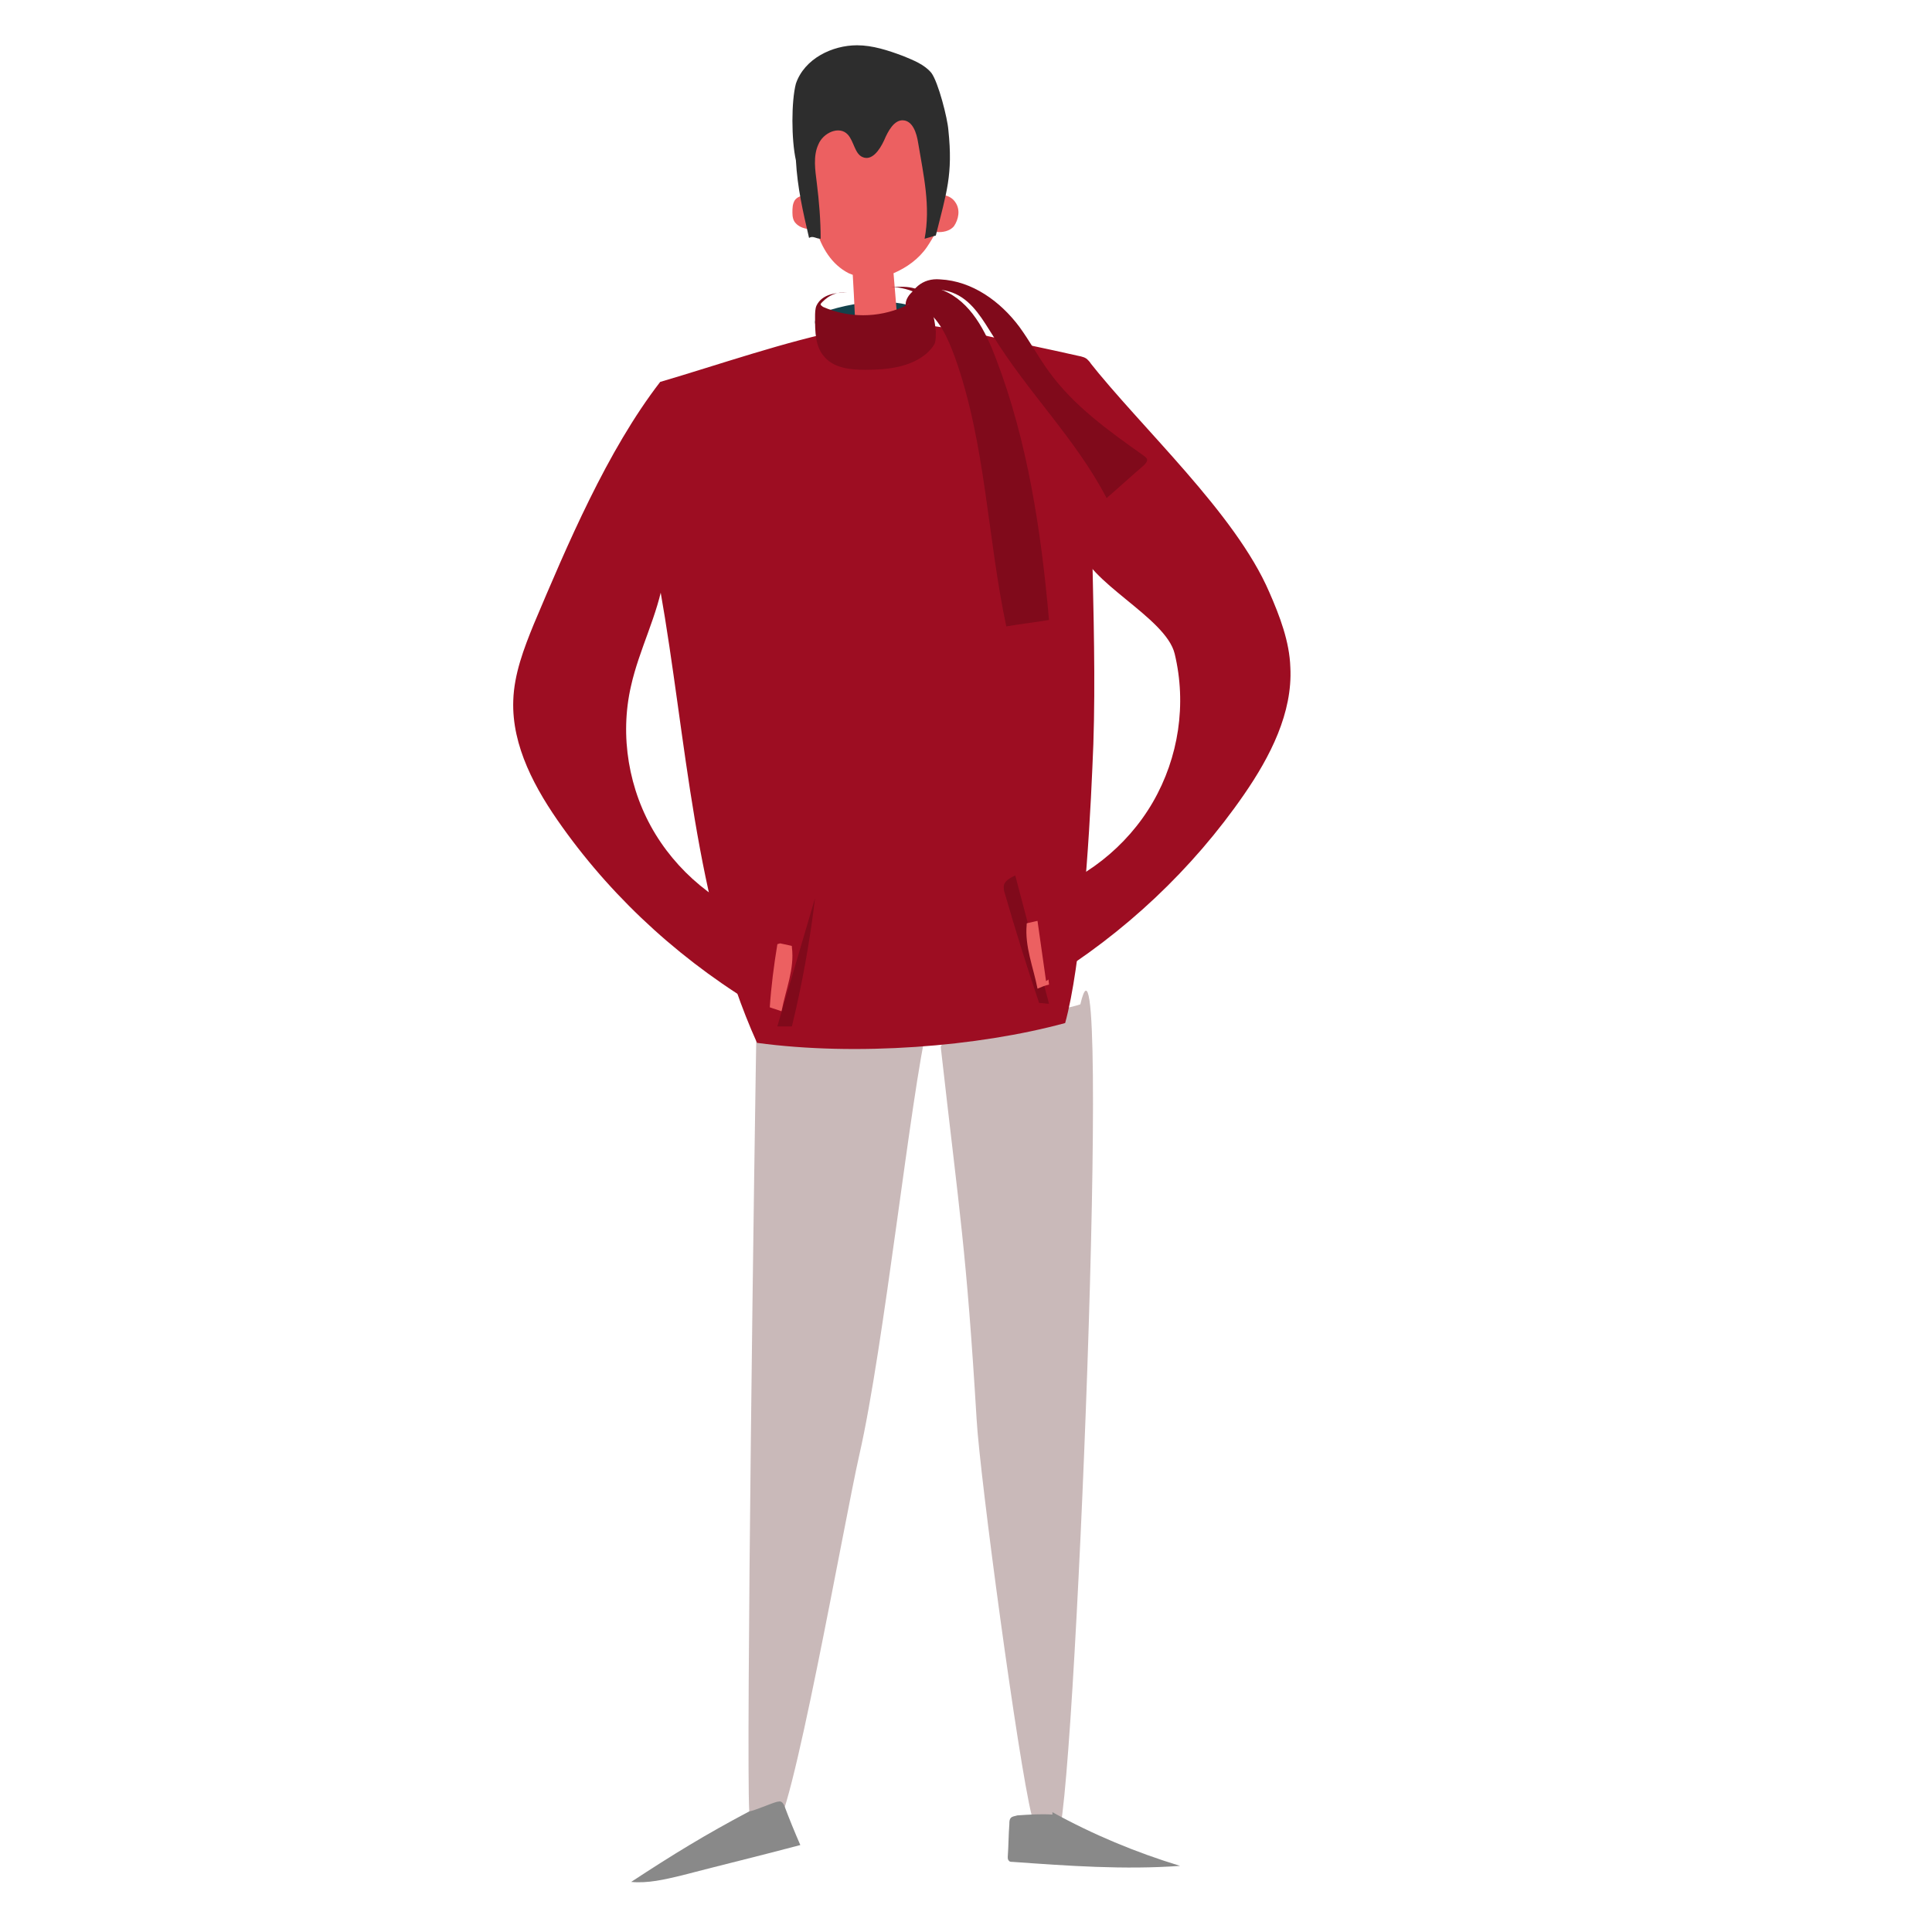 <?xml version="1.0" encoding="UTF-8"?>
<svg width="256px" height="256px" viewBox="0 0 256 256" version="1.1" xmlns="http://www.w3.org/2000/svg" xmlns:xlink="http://www.w3.org/1999/xlink">
    <!-- Generator: Sketch 53.2 (72643) - https://sketchapp.com -->
    <title>Artı Konut / Kredi Kartı / İşsizlik / istem dışı işsizlik</title>
    <desc>Created with Sketch.</desc>
    <g id="_Components" stroke="none" stroke-width="1" fill="none" fill-rule="evenodd">
        <g id="Artı-Konut-/-Kredi-Kartı-/-İşsizlik-/-istem-dışı-işsizlik">
            <g id="istem-dışı-işsizlik" transform="translate(68, 6)">
                <g id="Group" transform="translate(15, 124)">
                    <path d="M41.651,8.708 C44.189,31.221 45.034,35.363 46.409,58.088 C46.831,65.628 51.906,103.327 53.703,110.549 C54.231,112.673 54.866,113.31 57.086,113.416 C59.306,113.416 64.486,-15.398 60.151,3.08 C54.549,4.885 48.946,3.504 43.343,5.31" id="Path" fill="#C9B9B9"></path>
                    <path d="M17.337,0.212 C16.914,22.832 15.857,102.584 16.28,110.018 C16.386,112.142 17.443,111.717 19.557,112.354 C21.671,112.779 28.86,71.575 30.869,62.761 C34.146,48.425 37.634,15.292 39.96,5.416 C34.146,6.053 29.6,3.823 23.786,4.46" id="Path" fill="#C9B9B9"></path>
                    <path d="M16.28,110.018 C10.466,113.097 6.131,115.752 0.634,119.363 C2.854,119.575 5.074,119.044 7.294,118.513 C12.58,117.133 17.866,115.858 23.046,114.478 C22.306,112.779 21.566,110.973 20.931,109.274 C20.826,109.062 20.72,108.85 20.509,108.743 C20.297,108.637 20.191,108.743 19.98,108.743 C19.134,108.956 17.02,109.912 16.28,110.018" id="Path" fill="#898989"></path>
                    <path d="M56.451,110.124 C61.843,113.097 67.446,115.434 73.366,117.239 C65.966,117.77 58.566,117.239 51.166,116.708 C50.954,116.708 50.743,116.708 50.637,116.496 C50.531,116.389 50.531,116.177 50.531,116.071 C50.637,114.584 50.637,113.097 50.743,111.717 C50.743,111.398 50.743,111.08 50.954,110.867 C51.166,110.655 51.483,110.655 51.8,110.549 C53.386,110.442 54.971,110.336 56.451,110.442" id="Path" fill="#898989"></path>
                </g>
                <path d="M50.746,38.972 C51.505,38.778 52.265,38.488 52.915,38.101 C53.566,37.714 54,36.94 54,36.263 C54,35.586 53.458,35.005 52.915,34.715 C52.265,34.328 51.614,34.232 50.855,34.135 C47.818,33.748 44.781,34.232 41.852,35.102 C40.984,35.392 40.117,35.779 40.008,36.553 C39.9,37.424 40.876,37.907 41.744,38.198 C45.54,39.455 49.987,39.262 53.458,37.424" id="Path" fill="#14424C"></path>
                <path d="M58.609,20.833 C58.284,20.307 57.744,19.991 57.204,19.885 C57.42,18.516 57.528,17.042 57.528,15.673 C57.636,13.672 57.636,11.566 56.88,9.776 C55.583,6.406 52.126,4.194 48.561,3.352 C45.968,2.72 42.942,2.825 41.106,4.616 L40.782,4.721 C38.405,9.354 38.188,14.725 39.161,19.885 L38.837,20.096 C38.297,19.78 37.648,20.096 37.324,20.517 C37,21.044 37,21.57 37,22.202 C37,22.729 37.108,23.255 37.432,23.571 C38.08,24.308 39.161,24.414 40.133,24.414 C40.89,26.836 42.186,29.047 44.455,30.205 C44.671,30.311 44.779,30.311 44.995,30.416 C45.211,33.891 45.319,37.261 45.535,40.736 C45.535,41.052 45.535,41.473 45.86,41.684 C46.184,42 46.724,42 47.156,42 C48.561,42 49.965,42 51.37,41.895 C51.046,37.998 50.721,34.102 50.397,30.205 C52.126,29.468 53.747,28.31 54.827,26.73 C55.259,26.098 55.691,25.361 56.016,24.729 C56.88,24.835 57.852,24.624 58.392,23.992 C59.041,23.045 59.257,21.781 58.609,20.833 Z" id="Path" fill="#EC6061"></path>
                <path d="M39.204,25.526 C39.717,25.195 40.127,25.637 40.742,25.637 C40.742,23.206 40.537,20.664 40.229,18.233 C40.024,16.575 39.717,14.697 40.434,13.15 C41.05,11.603 43.202,10.608 44.33,11.824 C45.15,12.708 45.253,14.365 46.278,14.807 C47.508,15.36 48.534,13.923 49.149,12.597 C49.661,11.382 50.481,9.835 51.712,9.945 C52.942,10.056 53.454,11.603 53.66,12.929 C54.377,17.238 55.333,21.327 54.513,25.637 C54.923,25.526 55.59,25.317 56,25.206 C57.435,19.46 58.282,17.121 57.667,11.264 C57.564,9.717 56.325,4.862 55.402,3.647 C54.48,2.542 53.044,1.989 51.712,1.437 C49.661,0.663 47.611,0 45.56,0 C42.28,0 38.589,1.768 37.461,5.083 C36.846,7.404 36.846,12.487 37.461,15.249 C37.666,18.896 38.384,21.99 39.204,25.526 Z" id="Path" fill="#2D2D2D"></path>
                <path d="M43.869,37.466 C43.975,39.041 45.459,40.406 47.05,40.301 C48.641,40.196 50.019,38.726 49.913,37.151 C54.049,36.626 58.291,37.571 62.321,38.411 C66.457,39.356 70.699,40.196 74.835,41.142 C75.365,41.247 75.895,41.352 76.213,41.772 C76.743,42.297 76.743,43.137 76.743,43.872 C76.001,60.463 77.592,79.154 76.743,95.746 C76.319,105.721 75.259,121.893 73.138,129.558 C61.579,132.708 45.459,133.968 32.309,132.183 C23.932,113.597 22.977,91.86 19.477,72.119 C18.099,64.348 20.22,52.062 19.477,44.607 C27.007,42.402 36.339,39.146 43.975,37.676" id="Path" fill="#9D0D22"></path>
                <path d="M66.527,110 C65.873,110.295 65,110.786 65,111.474 C65,111.769 65,111.965 65.109,112.26 C66.527,117.173 68.055,122.087 69.691,126.902 C70.127,126.902 70.564,127 71,127" id="Path" fill="#800A1B"></path>
                <path d="M35.374,119 C35.832,119.106 36.382,119.212 36.84,119.318 C36.84,119.318 36.931,119.318 36.931,119.424 L36.931,119.529 C37.298,122.388 36.107,125.141 35.557,128 C35.008,127.788 34.55,127.682 34,127.471 C34.183,124.718 34.55,121.859 35.008,119.106" id="Path" fill="#EC6061"></path>
                <path d="M19.477,44.607 C12.436,53.735 7.16,66.228 2.719,76.735 C1.419,79.919 0.119,83.316 0.011,86.818 C-0.206,92.868 2.935,98.6 6.51,103.588 C13.551,113.459 22.867,121.844 33.483,128 C34.025,124.179 34.458,120.464 35,116.643 C28.284,114.839 22.434,110.381 18.859,104.543 C15.285,98.706 14.093,91.488 15.61,84.908 C16.693,80.026 19.184,75.462 19.943,70.579 C20.376,68.138 20.376,65.697 20.376,63.15 C20.484,57.312 20.159,50.838 20.159,45" id="Path" fill="#9D0D22"></path>
                <path d="M69.565,116 C69.116,116.107 68.578,116.214 68.129,116.321 C68.129,116.321 68.04,116.321 68.04,116.429 L68.04,116.536 C67.771,119.429 68.937,122.214 69.475,125 C70.013,124.786 70.462,124.571 71,124.464 C70.731,121.679 70.372,118.893 69.924,116.107" id="Path" fill="#EC6061"></path>
                <path d="M76.213,41.772 C83.287,50.765 95.688,61.997 100.19,72.472 C101.583,75.646 102.869,79.032 102.976,82.418 C103.298,88.449 100.297,94.268 96.867,99.241 C90.007,109.187 81.004,117.652 70.608,124 C70.072,120.191 69.536,116.488 69,112.679 C75.538,110.774 81.326,106.225 84.756,100.299 C88.185,94.374 89.257,87.285 87.649,80.619 C86.47,75.752 75.86,71.097 75.002,66.23 C74.573,63.796 75.324,61.257 75.324,58.823 C75.216,53.004 75.86,49.618 75.752,43.799 L76.213,41.772 Z" id="Path" fill="#9D0D22"></path>
                <path d="M40,113 C39.318,118.699 38.295,124.399 36.932,130 C36.25,130 35.682,130 35,130" id="Path" fill="#800A1B"></path>
                <path d="M44.211,32.765 C42.842,32.659 41.895,33.082 40.947,34.031 C40.842,34.137 40.737,34.242 40.737,34.348 C40.737,34.453 40.947,34.559 41.053,34.664 C44.421,36.141 48.316,36.141 51.684,34.664 C52.526,34.242 53.368,33.82 53.789,32.976 C52.737,32.448 51.368,32.026 50,32.026 C50.947,32.026 51.895,31.921 52.842,32.132 C53.368,32.237 54,32.448 54.421,32.871 C54.737,33.187 54.947,33.504 55.053,33.926 C55.579,35.192 55.895,36.564 56,37.935 C56,38.463 56,38.99 55.895,39.412 C55.684,39.94 55.263,40.362 54.842,40.784 C52.632,42.683 49.579,43 46.632,43 C44.737,43 42.526,42.789 41.263,41.312 C40,39.94 40,37.935 40,36.036 C40,35.508 40,34.875 40.211,34.453 C40.947,32.976 42.737,32.765 44.211,32.765" id="Path" fill="#800A1B"></path>
                <path d="M52.232,35.137 C52.127,34.604 52.022,34.391 52.546,34.284 C53.07,34.178 53.7,34.391 54.119,34.71 C56.426,36.095 57.579,38.758 58.523,41.315 C62.612,52.713 62.822,65.176 65.338,77 C67.225,76.68 69.113,76.467 71,76.148 C69.951,64.324 68.169,52.5 63.975,41.528 C62.612,37.906 60.62,33.965 56.95,32.473 C55.901,32.047 54.748,31.834 53.7,32.154 C52.651,32.58 51.498,33.965 52.232,35.137" id="Path" fill="#800A1B"></path>
                <path d="M52,34.589 C52.655,32.318 54.183,30.804 56.584,31.021 C60.84,31.237 64.551,33.94 67.061,37.292 C68.48,39.239 69.572,41.293 70.991,43.239 C74.265,47.781 78.958,51.133 83.542,54.377 C83.651,54.485 83.869,54.593 83.978,54.81 C84.087,55.134 83.76,55.458 83.542,55.675 C81.905,57.08 80.268,58.594 78.63,60 C74.592,52.214 68.153,45.943 63.569,38.482 C62.259,36.427 60.95,34.048 58.658,32.967 C56.147,31.777 53.746,32.534 52,34.589" id="Path" fill="#800A1B"></path>
            </g>
        </g>
    </g>
</svg>